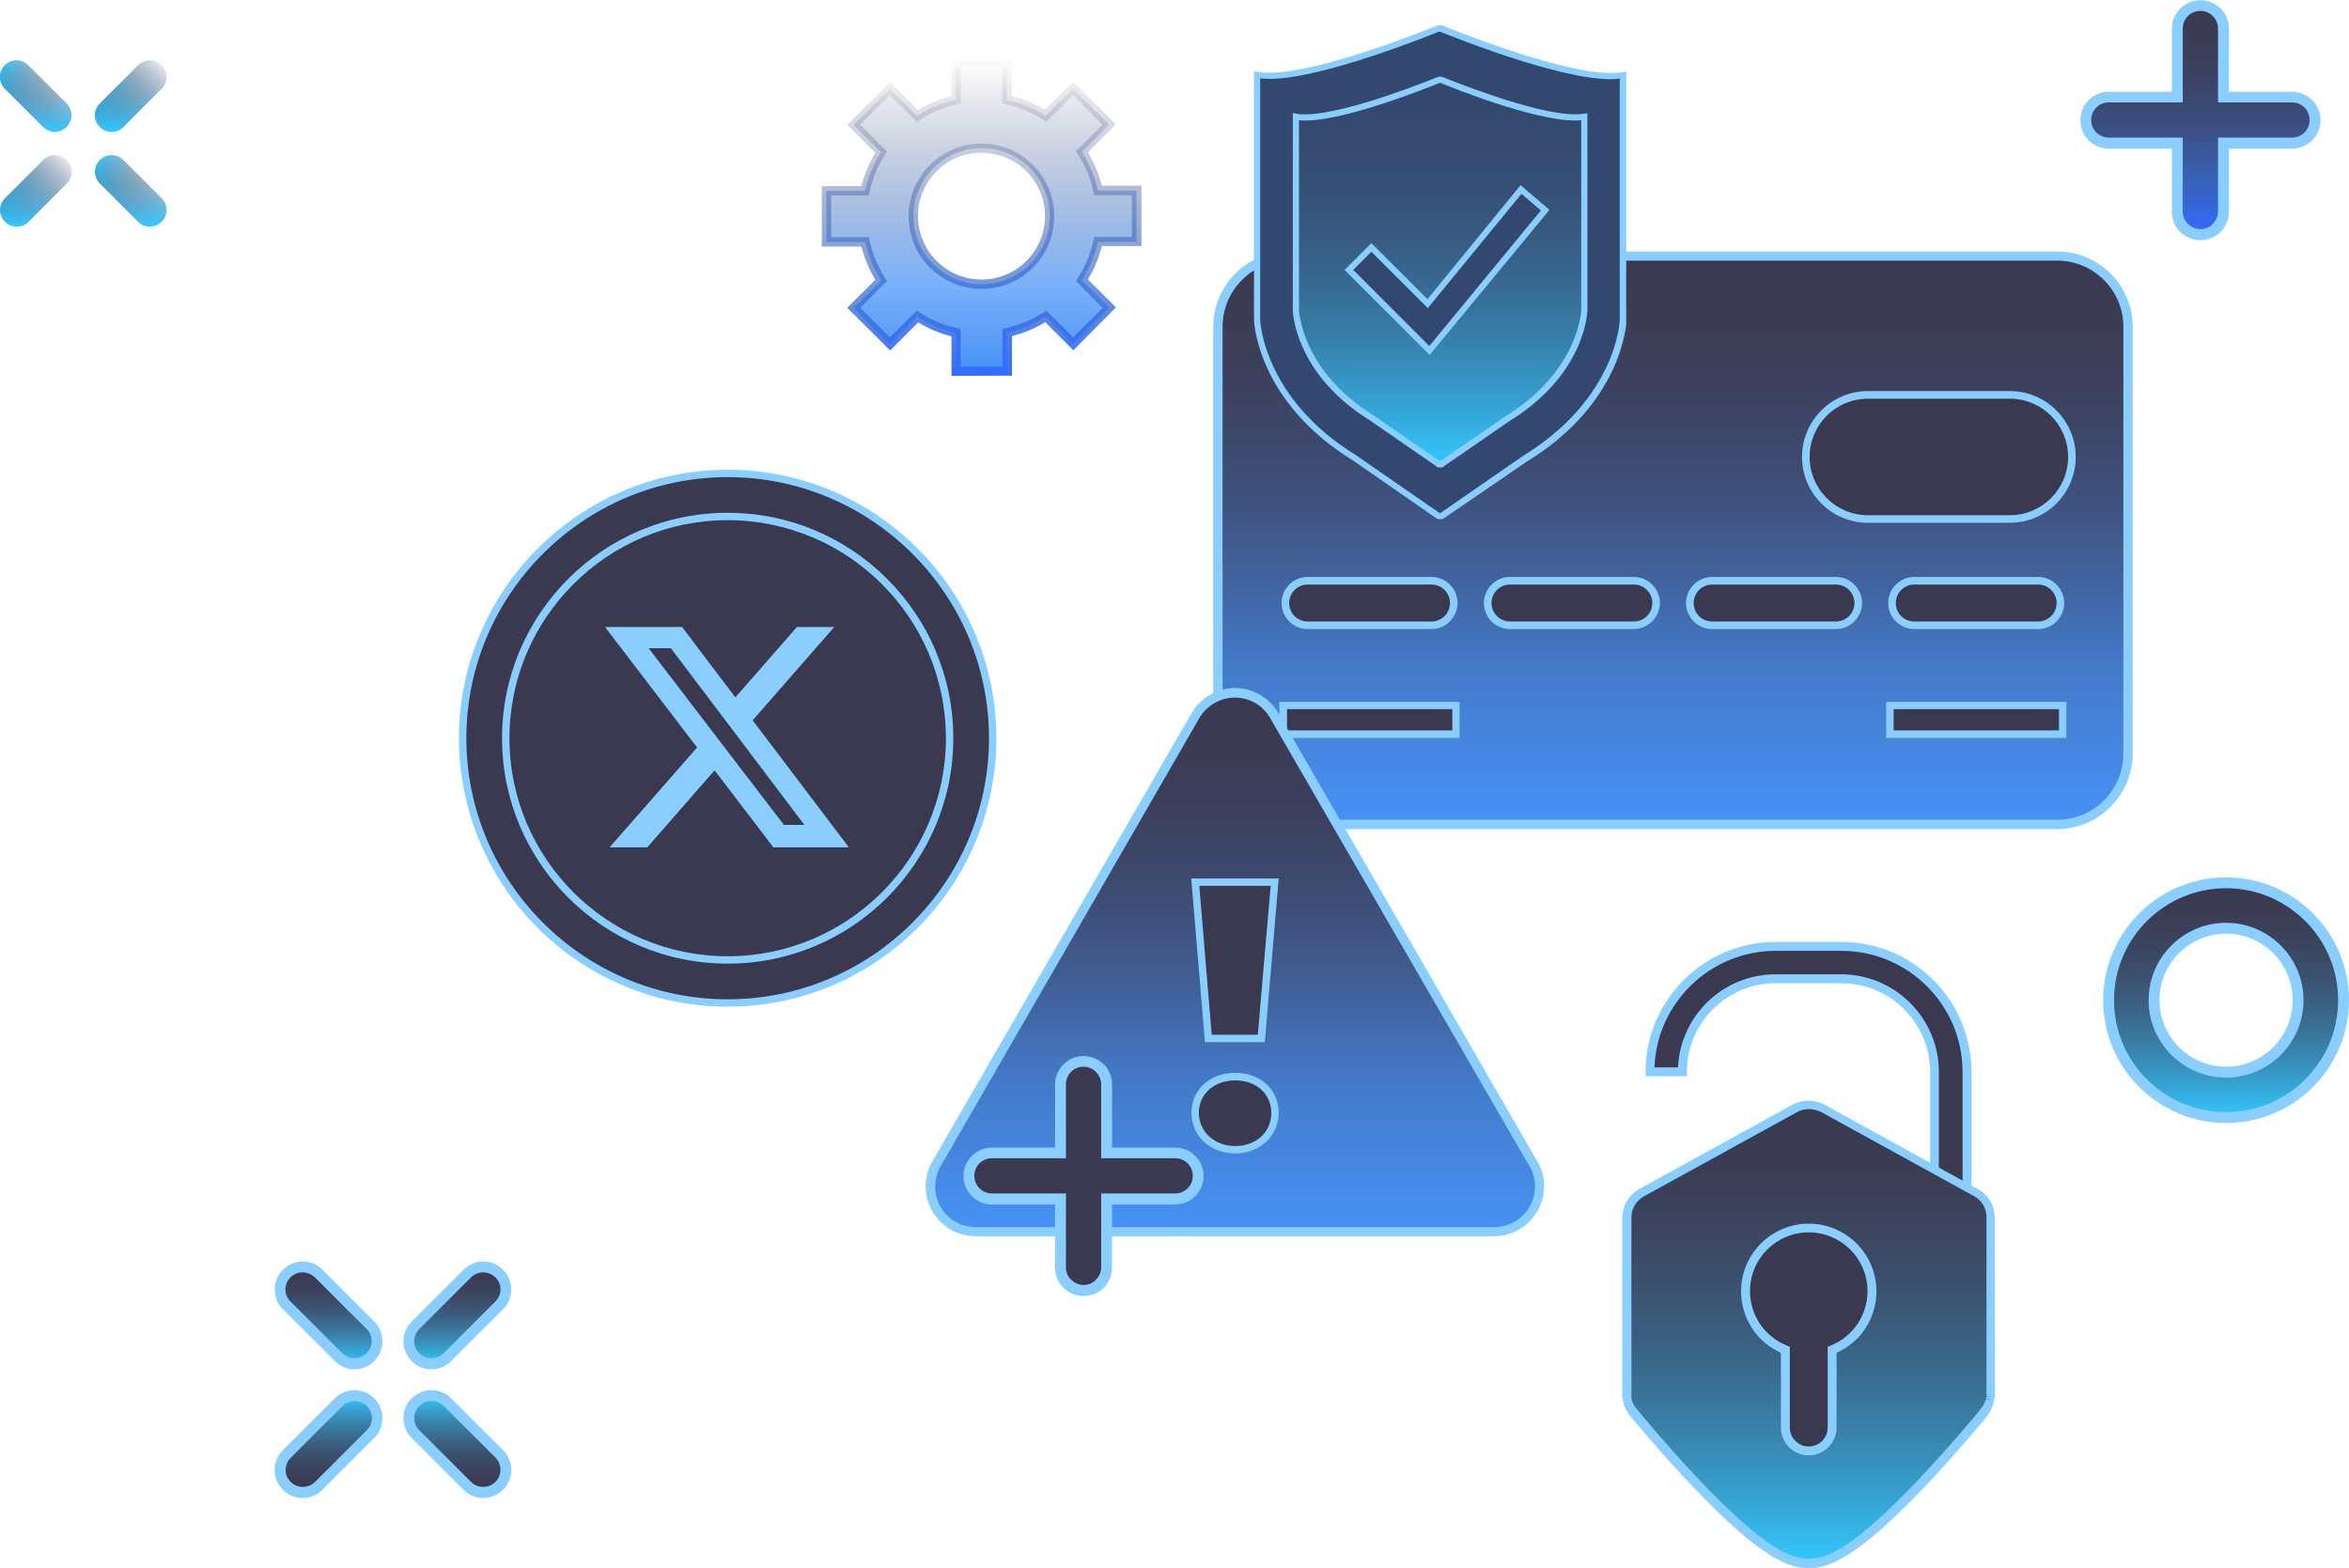 <svg width="650" height="434" viewBox="0 0 650 434" fill="none" xmlns="http://www.w3.org/2000/svg">
<g opacity="0.8" clip-path="url(#clip0_5233_551)">
<path d="M588.831 208.577C588.831 219.406 580.04 228.13 569.263 228.13H356.61C345.773 228.13 337.043 219.346 337.043 208.577V90.422C337.043 79.593 345.833 70.869 356.61 70.869H569.263C580.101 70.869 588.831 79.653 588.831 90.422V208.577Z" fill="#090824"/>
<path d="M588.831 208.577C588.831 219.406 580.04 228.13 569.263 228.13H356.61C345.773 228.13 337.043 219.346 337.043 208.577V90.422C337.043 79.593 345.833 70.869 356.61 70.869H569.263C580.101 70.869 588.831 79.653 588.831 90.422V208.577Z" fill="url(#paint0_linear_5233_551)"/>
<path d="M569.264 229.453H356.611C345.111 229.453 335.719 220.128 335.719 208.577V90.422C335.719 78.931 345.051 69.606 356.611 69.606H569.264C580.763 69.606 590.156 78.931 590.156 90.422V208.577C590.095 220.068 580.763 229.453 569.264 229.453ZM356.611 72.133C346.496 72.133 338.308 80.315 338.308 90.422V208.577C338.308 218.624 346.496 226.866 356.611 226.866H569.264C579.378 226.866 587.567 218.685 587.567 208.577V90.422C587.567 80.375 579.378 72.133 569.264 72.133H356.611Z" fill="#6BC2FF"/>
<path d="M573.359 126.518C573.359 136.024 565.652 143.664 556.2 143.664H516.944C507.432 143.664 499.785 135.963 499.785 126.518C499.785 117.013 507.492 109.372 516.944 109.372H556.2C565.652 109.312 573.359 117.013 573.359 126.518Z" fill="#090824"/>
<path d="M556.139 144.687H516.883C506.829 144.687 498.641 136.505 498.641 126.458C498.641 116.411 506.829 108.229 516.883 108.229H556.139C566.193 108.229 574.382 116.411 574.382 126.458C574.382 136.505 566.193 144.687 556.139 144.687ZM516.883 110.335C507.973 110.335 500.748 117.554 500.748 126.458C500.748 135.362 507.973 142.581 516.883 142.581H556.139C565.049 142.581 572.274 135.362 572.274 126.458C572.274 117.554 565.049 110.335 556.139 110.335H516.883Z" fill="#6BC2FF"/>
<path d="M402.251 166.886C402.251 170.315 399.482 173.022 396.11 173.022H361.852C358.42 173.022 355.711 170.255 355.711 166.886C355.711 163.457 358.48 160.75 361.852 160.75H396.11C399.482 160.75 402.251 163.457 402.251 166.886Z" fill="#090824"/>
<path d="M396.108 174.105H361.85C357.876 174.105 354.625 170.857 354.625 166.886C354.625 162.915 357.876 159.667 361.85 159.667H396.108C400.082 159.667 403.333 162.915 403.333 166.886C403.273 170.857 400.082 174.105 396.108 174.105ZM361.85 161.772C359.02 161.772 356.732 164.058 356.732 166.886C356.732 169.714 359.02 172 361.85 172H396.108C398.938 172 401.226 169.714 401.226 166.886C401.226 164.058 398.938 161.772 396.108 161.772H361.85Z" fill="#6BC2FF"/>
<path d="M458.244 166.886C458.244 170.315 455.474 173.022 452.102 173.022H417.844C414.412 173.022 411.703 170.255 411.703 166.886C411.703 163.457 414.473 160.75 417.844 160.75H452.102C455.474 160.75 458.244 163.457 458.244 166.886Z" fill="#090824"/>
<path d="M452.04 174.105H417.842C413.868 174.105 410.617 170.857 410.617 166.886C410.617 162.915 413.868 159.667 417.842 159.667H452.1C456.074 159.667 459.325 162.915 459.325 166.886C459.265 170.857 456.014 174.105 452.04 174.105ZM417.842 161.772C415.012 161.772 412.724 164.058 412.724 166.886C412.724 169.714 415.012 172 417.842 172H452.1C454.93 172 457.218 169.714 457.218 166.886C457.218 164.058 454.93 161.772 452.1 161.772H417.842Z" fill="#6BC2FF"/>
<path d="M514.173 166.886C514.173 170.315 511.404 173.022 508.032 173.022H473.774C470.342 173.022 467.633 170.255 467.633 166.886C467.633 163.457 470.402 160.75 473.774 160.75H508.032C511.404 160.75 514.173 163.457 514.173 166.886Z" fill="#090824"/>
<path d="M508.034 174.105H473.776C469.802 174.105 466.551 170.857 466.551 166.886C466.551 162.915 469.802 159.667 473.776 159.667H508.034C512.007 159.667 515.259 162.915 515.259 166.886C515.198 170.857 512.007 174.105 508.034 174.105ZM473.776 161.772C470.946 161.772 468.658 164.058 468.658 166.886C468.658 169.714 470.946 172 473.776 172H508.034C510.863 172 513.151 169.714 513.151 166.886C513.151 164.058 510.863 161.772 508.034 161.772H473.776Z" fill="#6BC2FF"/>
<path d="M570.169 166.886C570.169 170.315 567.4 173.022 564.028 173.022H529.77C526.338 173.022 523.629 170.255 523.629 166.886C523.629 163.457 526.398 160.75 529.77 160.75H564.028C567.4 160.75 570.169 163.457 570.169 166.886Z" fill="#090824"/>
<path d="M563.967 174.105H529.709C525.736 174.105 522.484 170.857 522.484 166.886C522.484 162.915 525.736 159.667 529.709 159.667H563.967C567.941 159.667 571.192 162.915 571.192 166.886C571.192 170.857 567.941 174.105 563.967 174.105ZM529.709 161.772C526.88 161.772 524.592 164.058 524.592 166.886C524.592 169.714 526.88 172 529.709 172H563.967C566.797 172 569.085 169.714 569.085 166.886C569.085 164.058 566.797 161.772 563.967 161.772H529.709Z" fill="#6BC2FF"/>
<path d="M402.914 195.282H355.109V203.223H402.914V195.282Z" fill="#090824"/>
<path d="M403.875 204.246H354.023V194.259H403.875V204.246ZM356.131 202.14H401.888V196.245H356.131V202.14Z" fill="#6BC2FF"/>
<path d="M570.77 195.282H522.965V203.223H570.77V195.282Z" fill="#090824"/>
<path d="M571.793 204.246H521.941V194.259H571.793V204.246ZM523.988 202.14H569.746V196.245H523.988V202.14Z" fill="#6BC2FF"/>
<path d="M444.933 55.288L444.873 54.024L443.608 53.904C419.646 51.678 403.931 34.472 403.751 34.292L402.848 33.269L401.945 34.292C401.764 34.472 386.11 51.738 362.087 53.904L360.823 54.024L360.763 55.288C360.763 55.468 359.799 73.456 364.435 91.926C370.637 116.712 383.882 131.151 402.848 133.677C421.813 131.151 435.059 116.712 441.26 91.926C445.896 73.456 444.993 55.468 444.933 55.288Z" fill="#090824"/>
<path d="M402.849 134.7H402.609C383.222 132.113 369.675 117.374 363.353 92.166C358.778 73.817 359.62 56.01 359.681 55.228L359.801 53.062L361.969 52.881C385.51 50.776 400.983 33.81 401.164 33.63L402.849 31.705L404.535 33.63C404.656 33.81 420.129 50.716 443.67 52.881L445.838 53.062L445.958 55.228C445.958 55.408 446.921 73.637 442.285 92.166C436.024 117.374 422.417 132.113 403.03 134.7H402.849ZM361.848 54.927V55.348C361.788 56.07 360.945 73.577 365.461 91.685C371.542 115.99 384.486 130.128 402.91 132.655C421.393 130.128 434.278 115.93 440.359 91.685C444.934 73.276 443.971 55.528 443.971 55.348V54.927L443.55 54.867C419.286 52.641 403.15 35.134 403.03 34.953L402.91 34.833L402.789 34.953C402.609 35.134 386.774 52.701 362.27 54.927H361.848Z" fill="#6BC2FF"/>
<path d="M435.601 62.808L435.54 61.785L434.517 61.665C415.853 59.98 403.63 46.565 403.51 46.444L402.788 45.662L402.065 46.444C401.945 46.565 389.723 59.98 371.058 61.665L370.035 61.785L369.974 62.808C369.974 62.928 369.252 76.946 372.804 91.324C377.621 110.576 387.916 121.826 402.667 123.811C417.418 121.826 427.774 110.576 432.53 91.324C436.383 76.946 435.601 62.988 435.601 62.808Z" fill="#090824"/>
<path d="M435.601 62.808L435.54 61.785L434.517 61.665C415.853 59.98 403.63 46.565 403.51 46.444L402.788 45.662L402.065 46.444C401.945 46.565 389.723 59.98 371.058 61.665L370.035 61.785L369.974 62.808C369.974 62.928 369.252 76.946 372.804 91.324C377.621 110.576 387.916 121.826 402.667 123.811C417.418 121.826 427.774 110.576 432.53 91.324C436.383 76.946 435.601 62.988 435.601 62.808Z" fill="url(#paint1_linear_5233_551)"/>
<path d="M402.912 125.134H402.732C387.379 123.089 376.722 111.478 371.785 91.685C368.172 77.186 368.895 62.928 368.895 62.808L369.015 60.702L371.123 60.522C389.125 58.897 401.166 45.843 401.287 45.722L402.912 43.797L404.598 45.722C405.08 46.203 416.76 58.897 434.702 60.522L436.809 60.702L436.929 62.808C436.929 62.928 437.712 77.126 434.039 91.685C429.102 111.538 418.385 123.089 403.093 125.134H402.912ZM371.424 62.988C371.363 64.312 370.822 77.367 374.253 90.963C378.889 109.613 388.824 120.502 402.912 122.487C417.001 120.502 426.935 109.613 431.571 90.963C434.943 77.487 434.461 64.252 434.401 62.988C416.76 61.364 404.839 49.633 402.912 47.647C400.865 49.693 388.824 61.364 371.424 62.988Z" fill="#6BC2FF"/>
<path d="M239.389 66.959C240.232 70.809 241.797 74.419 243.844 77.668L236.258 85.248L246.252 95.234L253.778 87.654C257.03 89.7 260.642 91.264 264.495 92.106V102.755H278.644V92.046C282.497 91.204 286.11 89.7 289.361 87.594L296.947 95.114L306.942 85.127L299.355 77.607C301.403 74.359 302.968 70.749 303.811 66.899H314.468V52.761H303.811C302.968 48.911 301.403 45.301 299.355 42.052L306.881 34.472L296.887 24.485L289.361 32.066C286.11 30.02 282.497 28.456 278.644 27.614V16.905H264.495V27.614C260.642 28.456 257.03 29.96 253.778 32.066L246.192 24.546L236.198 34.532L243.784 42.113C241.737 45.361 240.172 48.971 239.329 52.821H228.672V66.959H239.389ZM252.755 59.86C252.755 49.452 261.184 41.03 271.6 40.969C282.016 40.969 290.445 49.392 290.505 59.8C290.505 70.208 282.076 78.63 271.66 78.69C261.184 78.69 252.755 70.268 252.755 59.86Z" fill="url(#paint2_linear_5233_551)"/>
<path d="M263.29 104.018V93.069C260.039 92.287 256.968 90.963 254.078 89.219L246.311 96.979L234.451 85.188L242.217 77.427C240.471 74.539 239.207 71.471 238.364 68.222H227.406V51.498H238.364C239.207 48.249 240.471 45.181 242.217 42.293L234.451 34.532L246.251 22.681L254.018 30.441C256.908 28.697 259.979 27.433 263.23 26.591V15.642H279.967V26.591C283.219 27.373 286.289 28.697 289.179 30.381L296.946 22.62L308.747 34.412L301.04 42.173C302.786 45.06 304.05 48.129 304.893 51.377H315.851V68.102H304.893C304.111 71.351 302.786 74.419 301.04 77.307L308.807 85.067L297.006 96.919L289.239 89.158C286.349 90.903 283.279 92.166 280.028 93.009V103.958L263.29 104.018ZM253.657 85.97L254.5 86.511C257.691 88.557 261.122 90.001 264.795 90.783L265.819 91.023V101.431H277.378V91.023L278.402 90.783C282.075 90.001 285.506 88.557 288.697 86.511L289.54 85.97L296.946 93.37L305.134 85.188L297.729 77.788L298.27 76.885C300.318 73.697 301.762 70.268 302.545 66.598L302.786 65.575H313.202V54.024H302.786L302.545 53.002C301.762 49.332 300.318 45.903 298.27 42.714L297.729 41.872L305.074 34.472L296.886 26.29L289.54 33.69L288.697 33.149C285.506 31.103 282.014 29.659 278.402 28.877L277.378 28.637V18.229H265.819V28.637L264.795 28.877C261.183 29.659 257.691 31.103 254.5 33.149L253.657 33.69L246.251 26.35L238.063 34.532L245.468 41.932L244.927 42.774C242.88 45.963 241.435 49.392 240.652 53.062L240.411 54.085H229.995V65.635H240.411L240.652 66.658C241.435 70.328 242.88 73.757 244.927 76.946L245.468 77.788L238.063 85.188L246.251 93.37L253.657 85.97ZM271.599 79.954C260.46 79.954 251.429 70.93 251.429 59.86C251.429 48.79 260.46 39.706 271.538 39.706C282.617 39.706 291.708 48.73 291.708 59.8C291.768 70.93 282.737 79.954 271.599 79.954ZM271.599 40.969V42.233C261.905 42.233 254.018 50.114 254.018 59.8C254.018 69.486 261.905 77.367 271.599 77.367C281.292 77.367 289.179 69.486 289.179 59.8C289.179 50.114 281.292 42.293 271.599 42.293V40.969Z" fill="url(#paint3_linear_5233_551)"/>
<path d="M423.859 321.439L352.514 197.989C350.286 194.139 346.132 191.732 341.676 191.732C337.221 191.732 333.066 194.139 330.839 197.989L259.132 322.101C256.904 325.951 256.904 330.764 259.132 334.614C261.359 338.465 265.514 340.871 269.969 340.871H413.383C413.383 340.871 413.383 340.871 413.443 340.871C420.367 340.871 425.967 335.276 425.967 328.358C425.967 325.771 425.184 323.424 423.859 321.439Z" fill="#090824"/>
<path d="M423.859 321.439L352.514 197.989C350.286 194.139 346.132 191.732 341.676 191.732C337.221 191.732 333.066 194.139 330.839 197.989L259.132 322.101C256.904 325.951 256.904 330.764 259.132 334.614C261.359 338.465 265.514 340.871 269.969 340.871H413.383C413.383 340.871 413.383 340.871 413.443 340.871C420.367 340.871 425.967 335.276 425.967 328.358C425.967 325.771 425.184 323.424 423.859 321.439Z" fill="url(#paint4_linear_5233_551)"/>
<path d="M330.719 244.133H352.694L349.022 287.388H334.331L330.719 244.133Z" fill="#090824"/>
<path d="M349.983 288.411H333.426L329.633 243.11H353.836L349.983 288.411ZM335.292 286.365H348.056L351.609 245.155H331.86L335.292 286.365Z" fill="#6BC2FF"/>
<path d="M330.656 307.963C330.656 302.248 335.232 297.976 341.734 297.976C348.237 297.976 352.752 302.248 352.752 307.963C352.752 313.618 348.297 318.19 341.734 318.19C335.232 318.19 330.656 313.618 330.656 307.963Z" fill="#090824"/>
<path d="M341.797 319.213C334.873 319.213 329.695 314.4 329.695 307.963C329.695 301.586 334.813 296.894 341.797 296.894C348.781 296.894 353.839 301.526 353.839 307.963C353.778 314.4 348.6 319.213 341.797 319.213ZM341.797 298.999C335.957 298.999 331.742 302.789 331.742 307.963C331.742 313.197 336.077 317.168 341.797 317.168C347.577 317.168 351.791 313.317 351.791 307.963C351.731 302.669 347.637 298.999 341.797 298.999Z" fill="#6BC2FF"/>
<path d="M413.444 342.134H269.969C265.032 342.134 260.457 339.487 257.988 335.216C255.52 330.945 255.52 325.65 257.988 321.439L329.755 197.327C332.224 193.056 336.8 190.409 341.737 190.409C346.674 190.409 351.249 193.056 353.718 197.327L425.004 320.717C426.509 322.943 427.292 325.59 427.292 328.358C427.231 335.938 421.03 342.134 413.444 342.134ZM341.677 193.056C337.703 193.056 333.97 195.222 331.923 198.651L260.276 322.763C258.289 326.252 258.289 330.523 260.276 334.013C262.263 337.502 265.996 339.608 270.03 339.608H413.504C419.705 339.608 424.763 334.554 424.763 328.358C424.763 326.132 424.101 323.966 422.896 322.161L422.836 322.101L351.43 198.651C349.443 195.162 345.71 193.056 341.677 193.056Z" fill="#6BC2FF"/>
<path d="M274.689 204.299C274.689 244.787 241.876 277.574 201.356 277.574C160.837 277.574 128.023 244.787 128.023 204.299C128.023 163.81 160.837 131.023 201.356 131.023C241.816 131.023 274.689 163.81 274.689 204.299Z" fill="#090824"/>
<path d="M201.356 278.597C160.355 278.597 127 245.268 127 204.299C127 163.329 160.355 130 201.356 130C242.358 130 275.712 163.329 275.712 204.299C275.712 245.268 242.358 278.597 201.356 278.597ZM201.356 132.045C161.499 132.045 129.047 164.472 129.047 204.299C129.047 244.125 161.499 276.552 201.356 276.552C241.214 276.552 273.665 244.125 273.665 204.299C273.665 164.472 241.214 132.045 201.356 132.045Z" fill="#6BC2FF"/>
<path d="M262.009 213.744C267.242 180.26 244.32 148.877 210.81 143.647C177.3 138.418 145.893 161.323 140.659 194.807C135.426 228.29 158.349 259.673 191.858 264.903C225.368 270.132 256.775 247.227 262.009 213.744Z" fill="#090824"/>
<path d="M201.357 266.685C166.918 266.685 138.922 238.711 138.922 204.299C138.922 169.887 166.918 141.912 201.357 141.912C235.796 141.912 263.792 169.887 263.792 204.299C263.792 238.711 235.796 266.685 201.357 266.685ZM201.357 143.957C168.062 143.957 140.969 171.03 140.969 204.299C140.969 237.568 168.062 264.64 201.357 264.64C234.652 264.64 261.745 237.568 261.745 204.299C261.745 171.03 234.652 143.957 201.357 143.957Z" fill="#6BC2FF"/>
<path d="M220.512 173.531H230.849L208.265 199.344L234.834 234.469H214.03L197.737 213.166L179.093 234.469H168.749L192.905 206.859L167.418 173.531H188.749L203.477 193.003L220.512 173.531ZM216.884 228.281H222.612L185.637 179.394H179.49L216.884 228.281Z" fill="url(#paint5_linear_5233_551)"/>
<path d="M220.512 173.531H230.849L208.265 199.344L234.834 234.469H214.03L197.737 213.166L179.093 234.469H168.749L192.905 206.859L167.418 173.531H188.749L203.477 193.003L220.512 173.531ZM216.884 228.281H222.612L185.637 179.394H179.49L216.884 228.281Z" fill="#6BC2FF"/>
<path d="M544.334 339.006H535.363V296.653C535.363 282.455 523.803 270.904 509.594 270.904H491.412C477.203 270.904 465.643 282.455 465.643 296.653H456.672C456.672 277.522 472.266 261.94 491.412 261.94H509.594C528.74 261.94 544.334 277.522 544.334 296.653V339.006Z" fill="#090824"/>
<path d="M545.538 340.209H534.099V296.653C534.099 283.117 523.081 272.107 509.534 272.107H491.352C477.805 272.107 466.787 283.117 466.787 296.653V297.856H455.348V296.653C455.348 276.8 471.483 260.677 491.352 260.677H509.534C529.403 260.677 545.538 276.8 545.538 296.653V340.209ZM536.568 337.743H543.07V296.653C543.07 278.184 528.018 263.143 509.534 263.143H491.352C473.289 263.143 458.478 277.522 457.816 295.39H464.319C464.981 281.071 476.842 269.641 491.292 269.641H509.474C524.345 269.641 536.507 281.733 536.507 296.653V337.743H536.568Z" fill="#6BC2FF"/>
<path d="M546.684 329.982L504.359 306.7C501.95 305.376 499.06 305.376 496.652 306.7L454.326 329.982C451.797 331.366 450.172 334.073 450.172 336.961V385.811C450.172 385.871 450.172 385.932 450.172 385.992C450.172 386.172 450.172 386.413 450.232 386.593C450.232 386.653 450.232 386.774 450.292 386.834C450.292 387.014 450.352 387.195 450.352 387.375C450.352 387.436 450.413 387.556 450.413 387.616C450.473 387.796 450.473 387.977 450.533 388.157C450.533 388.218 450.593 388.338 450.593 388.398C450.654 388.579 450.714 388.759 450.774 388.879C450.834 388.94 450.834 389.06 450.894 389.12C450.955 389.301 451.015 389.421 451.135 389.601C451.195 389.722 451.256 389.782 451.316 389.902C451.376 390.022 451.496 390.143 451.557 390.323C451.617 390.444 451.677 390.504 451.797 390.624C451.858 390.684 451.918 390.805 451.978 390.865C452.339 391.286 460.227 400.912 469.559 410.778C487.922 430.029 495.267 432.737 500.505 432.737C505.743 432.737 513.089 430.09 531.452 410.778C540.844 400.972 548.732 391.286 549.093 390.865C549.153 390.805 549.213 390.684 549.273 390.624C549.334 390.504 549.454 390.444 549.514 390.323C549.574 390.203 549.695 390.083 549.755 389.902C549.815 389.842 549.875 389.722 549.936 389.601C549.996 389.421 550.116 389.301 550.176 389.12C550.237 389.06 550.237 388.94 550.297 388.879C550.357 388.699 550.417 388.518 550.478 388.398C550.478 388.338 550.538 388.218 550.538 388.157C550.598 387.977 550.658 387.796 550.658 387.616C550.658 387.556 550.718 387.436 550.718 387.375C550.779 387.195 550.779 387.014 550.779 386.834C550.779 386.774 550.779 386.653 550.839 386.593C550.839 386.413 550.839 386.172 550.899 385.992C550.899 385.932 550.899 385.871 550.899 385.811V336.961C550.839 334.073 549.213 331.426 546.684 329.982Z" fill="#090824"/>
<path d="M546.684 329.982L504.359 306.7C501.95 305.376 499.06 305.376 496.652 306.7L454.326 329.982C451.797 331.366 450.172 334.073 450.172 336.961V385.811C450.172 385.871 450.172 385.932 450.172 385.992C450.172 386.172 450.172 386.413 450.232 386.593C450.232 386.653 450.232 386.774 450.292 386.834C450.292 387.014 450.352 387.195 450.352 387.375C450.352 387.436 450.413 387.556 450.413 387.616C450.473 387.796 450.473 387.977 450.533 388.157C450.533 388.218 450.593 388.338 450.593 388.398C450.654 388.579 450.714 388.759 450.774 388.879C450.834 388.94 450.834 389.06 450.894 389.12C450.955 389.301 451.015 389.421 451.135 389.601C451.195 389.722 451.256 389.782 451.316 389.902C451.376 390.022 451.496 390.143 451.557 390.323C451.617 390.444 451.677 390.504 451.797 390.624C451.858 390.684 451.918 390.805 451.978 390.865C452.339 391.286 460.227 400.912 469.559 410.778C487.922 430.029 495.267 432.737 500.505 432.737C505.743 432.737 513.089 430.09 531.452 410.778C540.844 400.972 548.732 391.286 549.093 390.865C549.153 390.805 549.213 390.684 549.273 390.624C549.334 390.504 549.454 390.444 549.514 390.323C549.574 390.203 549.695 390.083 549.755 389.902C549.815 389.842 549.875 389.722 549.936 389.601C549.996 389.421 550.116 389.301 550.176 389.12C550.237 389.06 550.237 388.94 550.297 388.879C550.357 388.699 550.417 388.518 550.478 388.398C550.478 388.338 550.538 388.218 550.538 388.157C550.598 387.977 550.658 387.796 550.658 387.616C550.658 387.556 550.718 387.436 550.718 387.375C550.779 387.195 550.779 387.014 550.779 386.834C550.779 386.774 550.779 386.653 550.839 386.593C550.839 386.413 550.839 386.172 550.899 385.992C550.899 385.932 550.899 385.871 550.899 385.811V336.961C550.839 334.073 549.213 331.426 546.684 329.982Z" fill="url(#paint6_linear_5233_551)"/>
<path d="M506.949 373.538V395.076C506.949 398.625 504.059 401.513 500.507 401.513C496.955 401.513 494.065 398.625 494.065 395.076V373.538C487.623 370.952 483.047 364.695 483.047 357.295C483.047 347.609 490.874 339.788 500.567 339.788C510.2 339.788 518.088 347.609 518.088 357.295C517.967 364.695 513.391 370.952 506.949 373.538Z" fill="#090824"/>
<path d="M500.506 402.777C496.231 402.777 492.799 399.347 492.799 395.076V374.381C486.056 371.373 481.781 364.755 481.781 357.355C481.781 347.007 490.21 338.645 500.506 338.645C510.861 338.645 519.23 347.068 519.23 357.355C519.23 364.755 514.956 371.373 508.212 374.381V395.076C508.212 399.287 504.72 402.777 500.506 402.777ZM500.506 341.052C491.535 341.052 484.25 348.331 484.25 357.295C484.25 363.973 488.284 369.929 494.485 372.395L495.268 372.696V395.076C495.268 397.964 497.616 400.31 500.506 400.31C503.396 400.31 505.744 397.964 505.744 395.076V372.696L506.527 372.395C512.728 369.929 516.762 363.973 516.762 357.295C516.762 348.331 509.477 341.052 500.506 341.052Z" fill="#6BC2FF"/>
<path d="M500.504 434C495.025 434 487.379 431.293 468.654 411.68C459.503 402.115 451.856 392.73 450.953 391.707C450.893 391.647 450.833 391.587 450.833 391.526C450.712 391.346 450.592 391.226 450.532 391.105C450.411 390.925 450.351 390.805 450.231 390.624L450.05 390.323C449.93 390.143 449.87 389.962 449.809 389.782C449.749 389.662 449.689 389.601 449.689 389.481C449.629 389.301 449.569 389.12 449.448 388.879L449.328 388.639C449.268 388.458 449.207 388.218 449.147 388.037L450.291 387.616L449.087 387.917L449.027 387.736C448.966 387.556 448.966 387.375 448.966 387.195L450.171 386.894L448.966 387.075C448.966 387.014 448.966 386.894 448.966 386.834C448.966 386.593 448.906 386.353 448.906 386.112C448.906 386.052 448.906 385.992 448.906 385.932V337.081C448.906 333.712 450.712 330.644 453.663 329.019L495.989 305.737C498.698 304.233 502.19 304.233 504.899 305.737L547.225 329.019C550.175 330.644 551.981 333.712 551.981 337.081V386.112C551.981 386.413 551.981 386.653 551.921 386.894C551.921 386.954 551.921 387.014 551.861 387.135C551.801 387.375 551.801 387.616 551.741 387.797L551.68 388.037C551.62 388.278 551.56 388.518 551.5 388.699L551.44 388.94C551.379 389.18 551.319 389.361 551.199 389.541L551.078 389.842C551.018 390.022 550.898 390.203 550.777 390.383C550.717 390.504 550.657 390.624 550.597 390.744C550.536 390.865 550.416 390.985 550.356 391.166C550.296 391.286 550.175 391.406 550.115 391.526C549.995 391.647 549.995 391.707 549.934 391.827C549.874 391.948 541.746 401.814 532.294 411.801C513.629 431.293 505.983 434 500.504 434ZM500.504 306.94C499.36 306.94 498.216 307.241 497.253 307.783L454.927 331.065C452.76 332.268 451.435 334.494 451.435 336.961V385.811C451.435 385.871 451.435 385.932 451.435 385.992C451.435 386.112 451.435 386.293 451.435 386.473V386.653C451.435 386.834 451.495 387.014 451.495 387.135L451.555 387.375C451.616 387.556 451.616 387.676 451.676 387.797L451.736 387.917C451.796 388.157 451.856 388.278 451.917 388.398L452.037 388.579C452.097 388.759 452.157 388.879 452.218 389L452.338 389.18C452.398 389.301 452.519 389.421 452.579 389.541C452.639 389.601 452.699 389.722 452.76 389.782L452.88 389.902C453.783 390.985 461.369 400.25 470.461 409.815C488.523 428.766 495.567 431.353 500.504 431.353C505.441 431.353 512.485 428.766 530.548 409.815C540 399.889 548.008 390.083 548.068 389.962L548.188 389.782C548.249 389.662 548.309 389.601 548.369 389.541C548.429 389.421 548.489 389.301 548.61 389.18L548.79 388.94C548.851 388.819 548.911 388.699 548.971 388.579L549.092 388.338C549.152 388.218 549.212 388.037 549.272 387.917L549.393 387.676C549.393 387.556 549.453 387.436 549.513 387.255L550.777 387.315L549.573 387.075C549.633 386.894 549.633 386.774 549.633 386.593L550.898 386.533L549.694 386.413C549.694 386.232 549.694 386.052 549.694 385.871V385.751V336.9C549.694 334.434 548.369 332.148 546.202 331.005L503.876 307.723C502.732 307.241 501.648 306.94 500.504 306.94Z" fill="#6BC2FF"/>
<path d="M615.981 244.313C598.039 244.313 583.469 258.872 583.469 276.8C583.469 294.728 598.039 309.287 615.981 309.287C633.923 309.287 648.493 294.728 648.493 276.8C648.493 258.872 633.983 244.313 615.981 244.313ZM615.981 296.713C604.963 296.713 596.052 287.809 596.052 276.8C596.052 265.79 604.963 256.887 615.981 256.887C626.999 256.887 635.909 265.79 635.909 276.8C635.909 287.809 626.999 296.713 615.981 296.713Z" fill="#090824"/>
<path d="M615.981 244.313C598.039 244.313 583.469 258.872 583.469 276.8C583.469 294.728 598.039 309.287 615.981 309.287C633.923 309.287 648.493 294.728 648.493 276.8C648.493 258.872 633.983 244.313 615.981 244.313ZM615.981 296.713C604.963 296.713 596.052 287.809 596.052 276.8C596.052 265.79 604.963 256.887 615.981 256.887C626.999 256.887 635.909 265.79 635.909 276.8C635.909 287.809 626.999 296.713 615.981 296.713Z" fill="url(#paint7_linear_5233_551)"/>
<path d="M615.982 310.791C597.258 310.791 581.965 295.57 581.965 276.8C581.965 258.09 597.197 242.809 615.982 242.809C634.707 242.809 649.999 258.03 649.999 276.8C649.999 295.51 634.767 310.791 615.982 310.791ZM615.982 245.817C598.883 245.817 584.975 259.714 584.975 276.8C584.975 293.885 598.883 307.783 615.982 307.783C633.081 307.783 646.989 293.885 646.989 276.8C646.989 259.714 633.081 245.817 615.982 245.817ZM615.982 298.217C604.181 298.217 594.548 288.591 594.548 276.8C594.548 265.008 604.181 255.383 615.982 255.383C627.783 255.383 637.416 265.008 637.416 276.8C637.416 288.591 627.843 298.217 615.982 298.217ZM615.982 258.391C605.807 258.391 597.559 266.633 597.559 276.8C597.559 286.967 605.807 295.209 615.982 295.209C626.157 295.209 634.406 286.967 634.406 276.8C634.406 266.633 626.157 258.391 615.982 258.391Z" fill="#6BC2FF"/>
<path d="M123.788 375.644C121.319 378.111 117.406 378.111 114.937 375.644C112.469 373.177 112.469 369.267 114.937 366.8L129.267 352.482C131.735 350.015 135.649 350.015 138.117 352.482C140.586 354.949 140.586 358.859 138.117 361.326L123.788 375.644Z" fill="#090824"/>
<path d="M88.206 411.199C85.737 413.666 81.824 413.666 79.355 411.199C76.887 408.732 76.887 404.822 79.355 402.355L93.685 388.037C96.153 385.571 100.067 385.571 102.535 388.037C105.004 390.504 105.004 394.414 102.535 396.881L88.206 411.199Z" fill="#090824"/>
<path d="M114.937 396.881C112.469 394.414 112.469 390.504 114.937 388.037C117.406 385.571 121.319 385.571 123.788 388.037L138.117 402.355C140.586 404.822 140.586 408.732 138.117 411.199C135.649 413.666 131.735 413.666 129.267 411.199L114.937 396.881Z" fill="#090824"/>
<path d="M79.355 361.326C76.887 358.859 76.887 354.949 79.355 352.482C81.824 350.015 85.737 350.015 88.206 352.482L102.535 366.8C105.004 369.267 105.004 373.177 102.535 375.644C100.067 378.111 96.153 378.111 93.685 375.644L79.355 361.326Z" fill="#090824"/>
<path d="M123.788 375.644C121.319 378.111 117.406 378.111 114.937 375.644C112.469 373.177 112.469 369.267 114.937 366.8L129.267 352.482C131.735 350.015 135.649 350.015 138.117 352.482C140.586 354.949 140.586 358.859 138.117 361.326L123.788 375.644Z" fill="url(#paint8_linear_5233_551)"/>
<path d="M88.206 411.199C85.737 413.666 81.824 413.666 79.355 411.199C76.887 408.732 76.887 404.822 79.355 402.355L93.685 388.037C96.153 385.571 100.067 385.571 102.535 388.037C105.004 390.504 105.004 394.414 102.535 396.881L88.206 411.199Z" fill="url(#paint9_linear_5233_551)"/>
<path d="M114.937 396.881C112.469 394.414 112.469 390.504 114.937 388.037C117.406 385.571 121.319 385.571 123.788 388.037L138.117 402.355C140.586 404.822 140.586 408.732 138.117 411.199C135.649 413.666 131.735 413.666 129.267 411.199L114.937 396.881Z" fill="url(#paint10_linear_5233_551)"/>
<path d="M79.355 361.326C76.887 358.859 76.887 354.949 79.355 352.482C81.824 350.015 85.737 350.015 88.206 352.482L102.535 366.8C105.004 369.267 105.004 373.177 102.535 375.644C100.067 378.111 96.153 378.111 93.685 375.644L79.355 361.326Z" fill="url(#paint11_linear_5233_551)"/>
<path d="M119.393 378.953C117.346 378.953 115.359 378.171 113.914 376.667C110.904 373.659 110.904 368.726 113.914 365.718L128.243 351.399C129.688 349.955 131.675 349.113 133.722 349.113C135.769 349.113 137.756 349.895 139.201 351.399C142.212 354.407 142.212 359.34 139.201 362.348L124.872 376.667C123.367 378.171 121.44 378.953 119.393 378.953ZM133.722 352.121C132.458 352.121 131.254 352.602 130.351 353.505L116.021 367.823C114.155 369.688 114.155 372.696 116.021 374.501C116.924 375.403 118.129 375.885 119.393 375.885C120.657 375.885 121.861 375.403 122.765 374.501L137.094 360.183C138.96 358.318 138.96 355.31 137.094 353.505C136.191 352.663 134.987 352.121 133.722 352.121Z" fill="#6BC2FF"/>
<path d="M83.751 414.568C81.704 414.568 79.717 413.786 78.272 412.282C76.827 410.838 75.984 408.853 75.984 406.807C75.984 404.762 76.767 402.776 78.272 401.333L92.602 387.014C94.047 385.571 96.034 384.728 98.081 384.728C100.128 384.728 102.114 385.51 103.559 387.014C106.57 390.022 106.57 394.956 103.559 397.964L89.23 412.282C87.785 413.726 85.858 414.568 83.751 414.568ZM98.141 387.736C96.876 387.736 95.672 388.218 94.769 389.12L80.44 403.438C78.573 405.303 78.573 408.311 80.44 410.116C81.343 411.019 82.547 411.5 83.811 411.5C85.076 411.5 86.28 411.019 87.183 410.116L101.512 395.798C103.379 393.933 103.379 390.925 101.512 389.12C100.549 388.218 99.405 387.736 98.141 387.736Z" fill="#6BC2FF"/>
<path d="M133.721 414.568C131.674 414.568 129.687 413.786 128.242 412.282L113.913 397.964C112.468 396.52 111.625 394.534 111.625 392.489C111.625 390.444 112.408 388.458 113.913 387.014C115.358 385.571 117.345 384.728 119.392 384.728C121.439 384.728 123.426 385.51 124.871 387.014L139.2 401.333C140.645 402.776 141.488 404.762 141.488 406.807C141.488 408.853 140.705 410.838 139.2 412.282C137.755 413.726 135.768 414.568 133.721 414.568ZM119.392 387.736C118.127 387.736 116.923 388.218 116.02 389.12C114.154 390.985 114.154 393.993 116.02 395.798L130.35 410.116C131.253 411.019 132.457 411.5 133.721 411.5C134.986 411.5 136.19 411.019 137.093 410.116C137.996 409.214 138.478 408.01 138.478 406.747C138.478 405.484 137.996 404.281 137.093 403.378L122.763 389.06C121.86 388.218 120.656 387.736 119.392 387.736Z" fill="#6BC2FF"/>
<path d="M98.142 378.953C96.095 378.953 94.108 378.171 92.663 376.667L78.273 362.348C75.263 359.34 75.263 354.407 78.273 351.399C79.718 349.955 81.705 349.113 83.752 349.113C85.799 349.113 87.786 349.895 89.231 351.399L103.561 365.718C106.571 368.726 106.571 373.659 103.561 376.667C102.116 378.171 100.189 378.953 98.142 378.953ZM83.752 352.121C82.488 352.121 81.284 352.602 80.381 353.505C78.514 355.37 78.514 358.378 80.381 360.183L94.71 374.501C95.613 375.403 96.817 375.885 98.082 375.885C99.346 375.885 100.55 375.403 101.453 374.501C103.32 372.636 103.32 369.628 101.453 367.823L87.124 353.505C86.221 352.663 85.017 352.121 83.752 352.121Z" fill="#6BC2FF"/>
<path d="M34.138 35.134C32.332 36.939 29.442 36.939 27.636 35.134C25.83 33.329 25.83 30.441 27.636 28.637L38.232 18.048C40.039 16.243 42.929 16.243 44.735 18.048C46.541 19.853 46.541 22.741 44.735 24.546L34.138 35.134Z" fill="url(#paint12_linear_5233_551)"/>
<path d="M7.888 61.364C6.082 63.169 3.192 63.169 1.386 61.364C-0.42 59.559 -0.42 56.672 1.386 54.867L11.982 44.278C13.789 42.474 16.679 42.474 18.485 44.278C20.291 46.083 20.291 48.971 18.485 50.776L7.888 61.364Z" fill="url(#paint13_linear_5233_551)"/>
<path d="M27.636 50.776C25.83 48.971 25.83 46.083 27.636 44.278C29.442 42.474 32.332 42.474 34.138 44.278L44.735 54.867C46.541 56.672 46.541 59.559 44.735 61.364C42.929 63.169 40.039 63.169 38.232 61.364L27.636 50.776Z" fill="url(#paint14_linear_5233_551)"/>
<path d="M1.323 24.546C-0.483 22.741 -0.483 19.853 1.323 18.048C3.13 16.243 6.02 16.243 7.826 18.048L18.422 28.637C20.229 30.441 20.229 33.329 18.422 35.134C16.616 36.939 13.726 36.939 11.92 35.134L1.323 24.546Z" fill="url(#paint15_linear_5233_551)"/>
<path d="M34.138 35.134C32.332 36.939 29.442 36.939 27.636 35.134C25.83 33.329 25.83 30.441 27.636 28.637L38.232 18.048C40.039 16.243 42.929 16.243 44.735 18.048C46.541 19.853 46.541 22.741 44.735 24.546L34.138 35.134Z" fill="url(#paint16_linear_5233_551)"/>
<path d="M7.888 61.364C6.082 63.169 3.192 63.169 1.386 61.364C-0.42 59.559 -0.42 56.672 1.386 54.867L11.982 44.278C13.789 42.474 16.679 42.474 18.485 44.278C20.291 46.083 20.291 48.971 18.485 50.776L7.888 61.364Z" fill="url(#paint17_linear_5233_551)"/>
<path d="M27.636 50.776C25.83 48.971 25.83 46.083 27.636 44.278C29.442 42.474 32.332 42.474 34.138 44.278L44.735 54.867C46.541 56.672 46.541 59.559 44.735 61.364C42.929 63.169 40.039 63.169 38.232 61.364L27.636 50.776Z" fill="url(#paint18_linear_5233_551)"/>
<path d="M1.323 24.546C-0.483 22.741 -0.483 19.853 1.323 18.048C3.13 16.243 6.02 16.243 7.826 18.048L18.422 28.637C20.229 30.441 20.229 33.329 18.422 35.134C16.616 36.939 13.726 36.939 11.92 35.134L1.323 24.546Z" fill="url(#paint19_linear_5233_551)"/>
<path d="M306.221 350.798V331.847H325.186C328.738 331.847 331.568 328.959 331.568 325.47C331.568 321.92 328.678 319.093 325.186 319.093H306.221V300.142C306.221 296.593 303.331 293.765 299.839 293.765C296.286 293.765 293.457 296.653 293.457 300.142V319.093H274.491C270.939 319.093 268.109 321.981 268.109 325.47C268.109 329.019 270.999 331.847 274.491 331.847H293.457V350.798C293.457 354.347 296.347 357.175 299.839 357.175C303.331 357.175 306.221 354.347 306.221 350.798Z" fill="#090824"/>
<path d="M299.836 358.679C297.729 358.679 295.742 357.836 294.237 356.393C292.732 354.889 291.949 352.903 291.949 350.798V333.351H274.489C270.154 333.351 266.602 329.801 266.602 325.47C266.602 321.138 270.154 317.589 274.489 317.589H291.949V300.142C291.949 295.811 295.501 292.261 299.836 292.261C301.943 292.261 303.93 293.103 305.435 294.547C306.941 296.051 307.723 298.037 307.723 300.142V317.589H325.183C329.518 317.589 333.071 321.138 333.071 325.47C333.071 329.801 329.518 333.351 325.183 333.351H307.723V350.798C307.723 352.903 306.88 354.889 305.435 356.393C303.93 357.897 301.943 358.679 299.836 358.679ZM299.836 295.209C297.127 295.209 294.959 297.375 294.959 300.082V320.537H274.489C271.779 320.537 269.612 322.702 269.612 325.41C269.612 328.117 271.779 330.283 274.489 330.283H294.959V350.737C294.959 352.061 295.441 353.264 296.404 354.167C297.307 355.069 298.572 355.61 299.836 355.61C301.161 355.61 302.365 355.129 303.268 354.167C304.171 353.264 304.713 352.001 304.713 350.737V330.283H325.183C327.893 330.283 330.06 328.117 330.06 325.41C330.06 322.702 327.893 320.537 325.183 320.537H304.713V300.082C304.713 297.435 302.485 295.209 299.836 295.209Z" fill="#6BC2FF"/>
<path d="M615.26 58.597V39.646H634.225C637.777 39.646 640.607 36.758 640.607 33.269C640.607 29.719 637.717 26.892 634.225 26.892H615.26V7.881C615.26 4.332 612.37 1.504 608.878 1.504C605.326 1.504 602.496 4.392 602.496 7.881V26.832H583.53C579.978 26.832 577.148 29.719 577.148 33.209C577.148 36.758 580.038 39.586 583.53 39.586H602.496V58.536C602.496 62.086 605.386 64.913 608.878 64.913C612.37 64.974 615.26 62.086 615.26 58.597Z" fill="#090824"/>
<path d="M615.26 58.597V39.646H634.225C637.777 39.646 640.607 36.758 640.607 33.269C640.607 29.719 637.717 26.892 634.225 26.892H615.26V7.881C615.26 4.332 612.37 1.504 608.878 1.504C605.326 1.504 602.496 4.392 602.496 7.881V26.832H583.53C579.978 26.832 577.148 29.719 577.148 33.209C577.148 36.758 580.038 39.586 583.53 39.586H602.496V58.536C602.496 62.086 605.386 64.913 608.878 64.913C612.37 64.974 615.26 62.086 615.26 58.597Z" fill="url(#paint20_linear_5233_551)"/>
<path d="M608.879 66.478C606.772 66.478 604.785 65.635 603.28 64.192C601.775 62.688 600.992 60.702 600.992 58.597V41.15H583.532C579.197 41.15 575.645 37.6 575.645 33.269C575.645 28.937 579.197 25.388 583.532 25.388H600.992V7.941C600.992 3.61 604.544 0.06 608.879 0.06C610.986 0.06 612.973 0.902 614.478 2.346C615.984 3.85 616.766 5.836 616.766 7.941V25.388H634.226C638.561 25.388 642.114 28.937 642.114 33.269C642.114 37.6 638.561 41.15 634.226 41.15H616.766V58.597C616.766 60.702 615.923 62.688 614.478 64.192C612.973 65.635 610.986 66.478 608.879 66.478ZM608.879 3.008C606.17 3.008 604.002 5.174 604.002 7.881V28.336H583.532C580.822 28.336 578.655 30.502 578.655 33.209C578.655 35.916 580.822 38.082 583.532 38.082H604.002V58.536C604.002 59.86 604.484 61.063 605.447 61.966C606.35 62.868 607.615 63.41 608.879 63.41C610.204 63.41 611.408 62.928 612.311 61.966C613.214 61.063 613.756 59.8 613.756 58.536V38.082H634.226C636.936 38.082 639.103 35.916 639.103 33.209C639.103 30.502 636.936 28.336 634.226 28.336H613.756V7.881C613.756 5.174 611.528 3.008 608.879 3.008Z" fill="#6BC2FF"/>
<g clip-path="url(#clip1_5233_551)">
<path d="M398.925 142.827L422.117 126.797C448.72 110.512 449.146 88.599 449.146 88.599V20.728C436.271 23.286 398.925 7.853 398.925 7.853H398.073C398.073 7.853 360.727 23.286 347.852 20.728V88.599C347.852 88.599 348.278 110.512 374.881 126.797L398.073 142.827H398.925Z" fill="#001A4A"/>
<path d="M399.182 143.68H397.818L374.455 127.479C347.767 111.108 347 88.854 347 88.599V19.704L348.023 19.875C348.961 20.046 349.984 20.131 351.263 20.131C365.929 20.131 397.477 7.171 397.818 7H397.903H399.097L399.267 7.085C399.608 7.256 431.071 20.216 445.822 20.216C447.016 20.216 448.124 20.131 449.062 19.96L450.085 19.79V88.684C450.085 88.94 449.318 111.279 422.63 127.65L399.182 143.68ZM398.329 141.974H398.585L421.522 126.115C447.442 110.171 448.209 88.769 448.209 88.599V21.751C447.442 21.836 446.589 21.921 445.651 21.921C430.986 21.921 401.314 9.899 398.585 8.791H398.074C395.516 9.814 365.844 21.836 351.263 21.836C350.325 21.836 349.473 21.751 348.705 21.666V88.513C348.705 88.684 349.473 110.171 375.308 126.03L398.329 141.974Z" fill="#6BC2FF"/>
<path d="M398.839 128.502L417.085 115.883C438.061 103.008 438.402 85.785 438.402 85.785V32.324C428.255 34.37 398.839 22.177 398.839 22.177H398.157C398.157 22.177 368.74 34.37 358.594 32.324V85.785C358.594 85.785 358.935 103.008 379.91 115.883L398.157 128.502H398.839Z" fill="#001A4A"/>
<path d="M398.839 128.502L417.085 115.883C438.061 103.008 438.402 85.785 438.402 85.785V32.324C428.255 34.37 398.839 22.177 398.839 22.177H398.157C398.157 22.177 368.74 34.37 358.594 32.324V85.785C358.594 85.785 358.935 103.008 379.91 115.883L398.157 128.502H398.839Z" fill="url(#paint21_linear_5233_551)"/>
<path d="M399.096 129.355H397.902L379.399 116.565C358.339 103.605 357.742 86.467 357.742 85.785V31.3L358.765 31.471C359.447 31.642 360.3 31.642 361.238 31.642C372.749 31.642 397.561 21.41 397.817 21.325L397.987 21.239H399.01L399.181 21.325C399.437 21.41 424.249 31.642 435.76 31.642C436.697 31.642 437.55 31.556 438.232 31.471L439.255 31.3V85.785C439.255 86.552 438.659 103.69 417.513 116.651L399.096 129.355ZM398.414 127.65H398.499L416.575 115.201C436.953 102.667 437.55 85.955 437.55 85.785V33.262C436.953 33.347 436.356 33.347 435.76 33.347C424.249 33.347 400.971 23.968 398.669 22.945H398.328C396.026 23.883 372.749 33.347 361.238 33.347C360.556 33.347 359.959 33.347 359.447 33.262V85.7C359.447 85.87 360.044 102.667 380.337 115.116L398.414 127.65Z" fill="#6BC2FF"/>
<path d="M395.597 97.04L373.258 74.7L379.482 68.391L395.086 83.994L420.836 52.446L427.572 58.159L395.597 97.04Z" fill="#001A4A"/>
<path d="M395.6 98.233L372.066 74.7L379.484 67.282L395.003 82.8L420.753 51.252L428.768 58.074L395.6 98.233ZM374.454 74.7L395.514 95.761L426.38 58.244L421.008 53.64L395.088 85.273L379.484 69.67L374.454 74.7Z" fill="#6BC2FF"/>
</g>
</g>
<defs>
<linearGradient id="paint0_linear_5233_551" x1="462.912" y1="228.138" x2="462.912" y2="70.847" gradientUnits="userSpaceOnUse">
<stop stop-color="#1977F5"/>
<stop offset="0.293" stop-color="#1977F5" stop-opacity="0.707"/>
<stop offset="1" stop-color="#141136" stop-opacity="0"/>
</linearGradient>
<linearGradient id="paint1_linear_5233_551" x1="402.784" y1="123.815" x2="402.784" y2="45.651" gradientUnits="userSpaceOnUse">
<stop stop-color="#1977F5"/>
<stop offset="0.293" stop-color="#1977F5" stop-opacity="0.707"/>
<stop offset="1" stop-color="#141136" stop-opacity="0"/>
</linearGradient>
<linearGradient id="paint2_linear_5233_551" x1="271.561" y1="102.759" x2="271.561" y2="16.893" gradientUnits="userSpaceOnUse">
<stop stop-color="#1977F5"/>
<stop offset="0.293" stop-color="#1977F5" stop-opacity="0.707"/>
<stop offset="1" stop-color="#141136" stop-opacity="0"/>
</linearGradient>
<linearGradient id="paint3_linear_5233_551" x1="271.62" y1="104.023" x2="271.62" y2="15.629" gradientUnits="userSpaceOnUse">
<stop stop-color="#0048FF"/>
<stop offset="0.293" stop-color="#0648C3" stop-opacity="0.707"/>
<stop offset="1" stop-color="#141136" stop-opacity="0"/>
</linearGradient>
<linearGradient id="paint4_linear_5233_551" x1="341.697" y1="340.879" x2="341.697" y2="191.711" gradientUnits="userSpaceOnUse">
<stop stop-color="#1977F5"/>
<stop offset="0.293" stop-color="#1977F5" stop-opacity="0.707"/>
<stop offset="1" stop-color="#141136" stop-opacity="0"/>
</linearGradient>
<linearGradient id="paint5_linear_5233_551" x1="201.126" y1="234.478" x2="201.126" y2="173.515" gradientUnits="userSpaceOnUse">
<stop stop-color="#00BAFF"/>
<stop offset="0.293" stop-color="#0688C3" stop-opacity="0.707"/>
<stop offset="1" stop-color="#141136" stop-opacity="0"/>
</linearGradient>
<linearGradient id="paint6_linear_5233_551" x1="500.536" y1="432.756" x2="500.536" y2="305.674" gradientUnits="userSpaceOnUse">
<stop stop-color="#00BAFF"/>
<stop offset="0.293" stop-color="#0688C3" stop-opacity="0.707"/>
<stop offset="1" stop-color="#141136" stop-opacity="0"/>
</linearGradient>
<linearGradient id="paint7_linear_5233_551" x1="615.981" y1="309.297" x2="615.981" y2="244.296" gradientUnits="userSpaceOnUse">
<stop stop-color="#00BAFF"/>
<stop offset="0.293" stop-color="#0688C3" stop-opacity="0.707"/>
<stop offset="1" stop-color="#141136" stop-opacity="0"/>
</linearGradient>
<linearGradient id="paint8_linear_5233_551" x1="126.551" y1="377.459" x2="126.551" y2="350.639" gradientUnits="userSpaceOnUse">
<stop stop-color="#00BAFF"/>
<stop offset="0.293" stop-color="#0688C3" stop-opacity="0.707"/>
<stop offset="1" stop-color="#141136" stop-opacity="0"/>
</linearGradient>
<linearGradient id="paint9_linear_5233_551" x1="90.945" y1="386.19" x2="90.945" y2="413.046" gradientUnits="userSpaceOnUse">
<stop stop-color="#00BAFF"/>
<stop offset="0.293" stop-color="#0688C3" stop-opacity="0.707"/>
<stop offset="1" stop-color="#141136" stop-opacity="0"/>
</linearGradient>
<linearGradient id="paint10_linear_5233_551" x1="126.527" y1="386.19" x2="126.527" y2="413.046" gradientUnits="userSpaceOnUse">
<stop stop-color="#00BAFF"/>
<stop offset="0.293" stop-color="#0688C3" stop-opacity="0.707"/>
<stop offset="1" stop-color="#141136" stop-opacity="0"/>
</linearGradient>
<linearGradient id="paint11_linear_5233_551" x1="90.937" y1="377.459" x2="90.937" y2="350.639" gradientUnits="userSpaceOnUse">
<stop stop-color="#00BAFF"/>
<stop offset="0.293" stop-color="#0688C3" stop-opacity="0.707"/>
<stop offset="1" stop-color="#141136" stop-opacity="0"/>
</linearGradient>
<linearGradient id="paint12_linear_5233_551" x1="26.276" y1="26.576" x2="46.079" y2="26.576" gradientUnits="userSpaceOnUse">
<stop stop-color="#00BAFF"/>
<stop offset="0.293" stop-color="#0688C3" stop-opacity="0.707"/>
<stop offset="1" stop-color="#141136" stop-opacity="0"/>
</linearGradient>
<linearGradient id="paint13_linear_5233_551" x1="0.001" y1="52.831" x2="19.804" y2="52.831" gradientUnits="userSpaceOnUse">
<stop stop-color="#00BAFF"/>
<stop offset="0.293" stop-color="#0688C3" stop-opacity="0.707"/>
<stop offset="1" stop-color="#141136" stop-opacity="0"/>
</linearGradient>
<linearGradient id="paint14_linear_5233_551" x1="26.276" y1="52.831" x2="46.079" y2="52.831" gradientUnits="userSpaceOnUse">
<stop stop-color="#00BAFF"/>
<stop offset="0.293" stop-color="#0688C3" stop-opacity="0.707"/>
<stop offset="1" stop-color="#141136" stop-opacity="0"/>
</linearGradient>
<linearGradient id="paint15_linear_5233_551" x1="-0.001" y1="26.576" x2="19.802" y2="26.576" gradientUnits="userSpaceOnUse">
<stop stop-color="#00BAFF"/>
<stop offset="0.293" stop-color="#0688C3" stop-opacity="0.707"/>
<stop offset="1" stop-color="#141136" stop-opacity="0"/>
</linearGradient>
<linearGradient id="paint16_linear_5233_551" x1="36.157" y1="36.465" x2="36.157" y2="16.678" gradientUnits="userSpaceOnUse">
<stop stop-color="#00BAFF"/>
<stop offset="0.293" stop-color="#0688C3" stop-opacity="0.707"/>
<stop offset="1" stop-color="#141136" stop-opacity="0"/>
</linearGradient>
<linearGradient id="paint17_linear_5233_551" x1="9.882" y1="62.72" x2="9.882" y2="42.932" gradientUnits="userSpaceOnUse">
<stop stop-color="#00BAFF"/>
<stop offset="0.293" stop-color="#0688C3" stop-opacity="0.707"/>
<stop offset="1" stop-color="#141136" stop-opacity="0"/>
</linearGradient>
<linearGradient id="paint18_linear_5233_551" x1="36.157" y1="62.72" x2="36.157" y2="42.932" gradientUnits="userSpaceOnUse">
<stop stop-color="#00BAFF"/>
<stop offset="0.293" stop-color="#0688C3" stop-opacity="0.707"/>
<stop offset="1" stop-color="#141136" stop-opacity="0"/>
</linearGradient>
<linearGradient id="paint19_linear_5233_551" x1="9.88" y1="36.465" x2="9.88" y2="16.678" gradientUnits="userSpaceOnUse">
<stop stop-color="#00BAFF"/>
<stop offset="0.293" stop-color="#0688C3" stop-opacity="0.707"/>
<stop offset="1" stop-color="#141136" stop-opacity="0"/>
</linearGradient>
<linearGradient id="paint20_linear_5233_551" x1="608.872" y1="64.918" x2="608.872" y2="1.495" gradientUnits="userSpaceOnUse">
<stop stop-color="#0048FF"/>
<stop offset="0.293" stop-color="#0648C3" stop-opacity="0.707"/>
<stop offset="1" stop-color="#141136" stop-opacity="0"/>
</linearGradient>
<linearGradient id="paint21_linear_5233_551" x1="398.498" y1="128.519" x2="398.498" y2="22.149" gradientUnits="userSpaceOnUse">
<stop stop-color="#00BAFF"/>
<stop offset="0.293" stop-color="#0688C3" stop-opacity="0.707"/>
<stop offset="1" stop-color="#141136" stop-opacity="0"/>
</linearGradient>
<clipPath id="clip0_5233_551">
<rect width="650" height="434" fill="white"/>
</clipPath>
<clipPath id="clip1_5233_551">
<rect width="103" height="136.68" fill="white" transform="translate(347 7)"/>
</clipPath>
</defs>
</svg>
